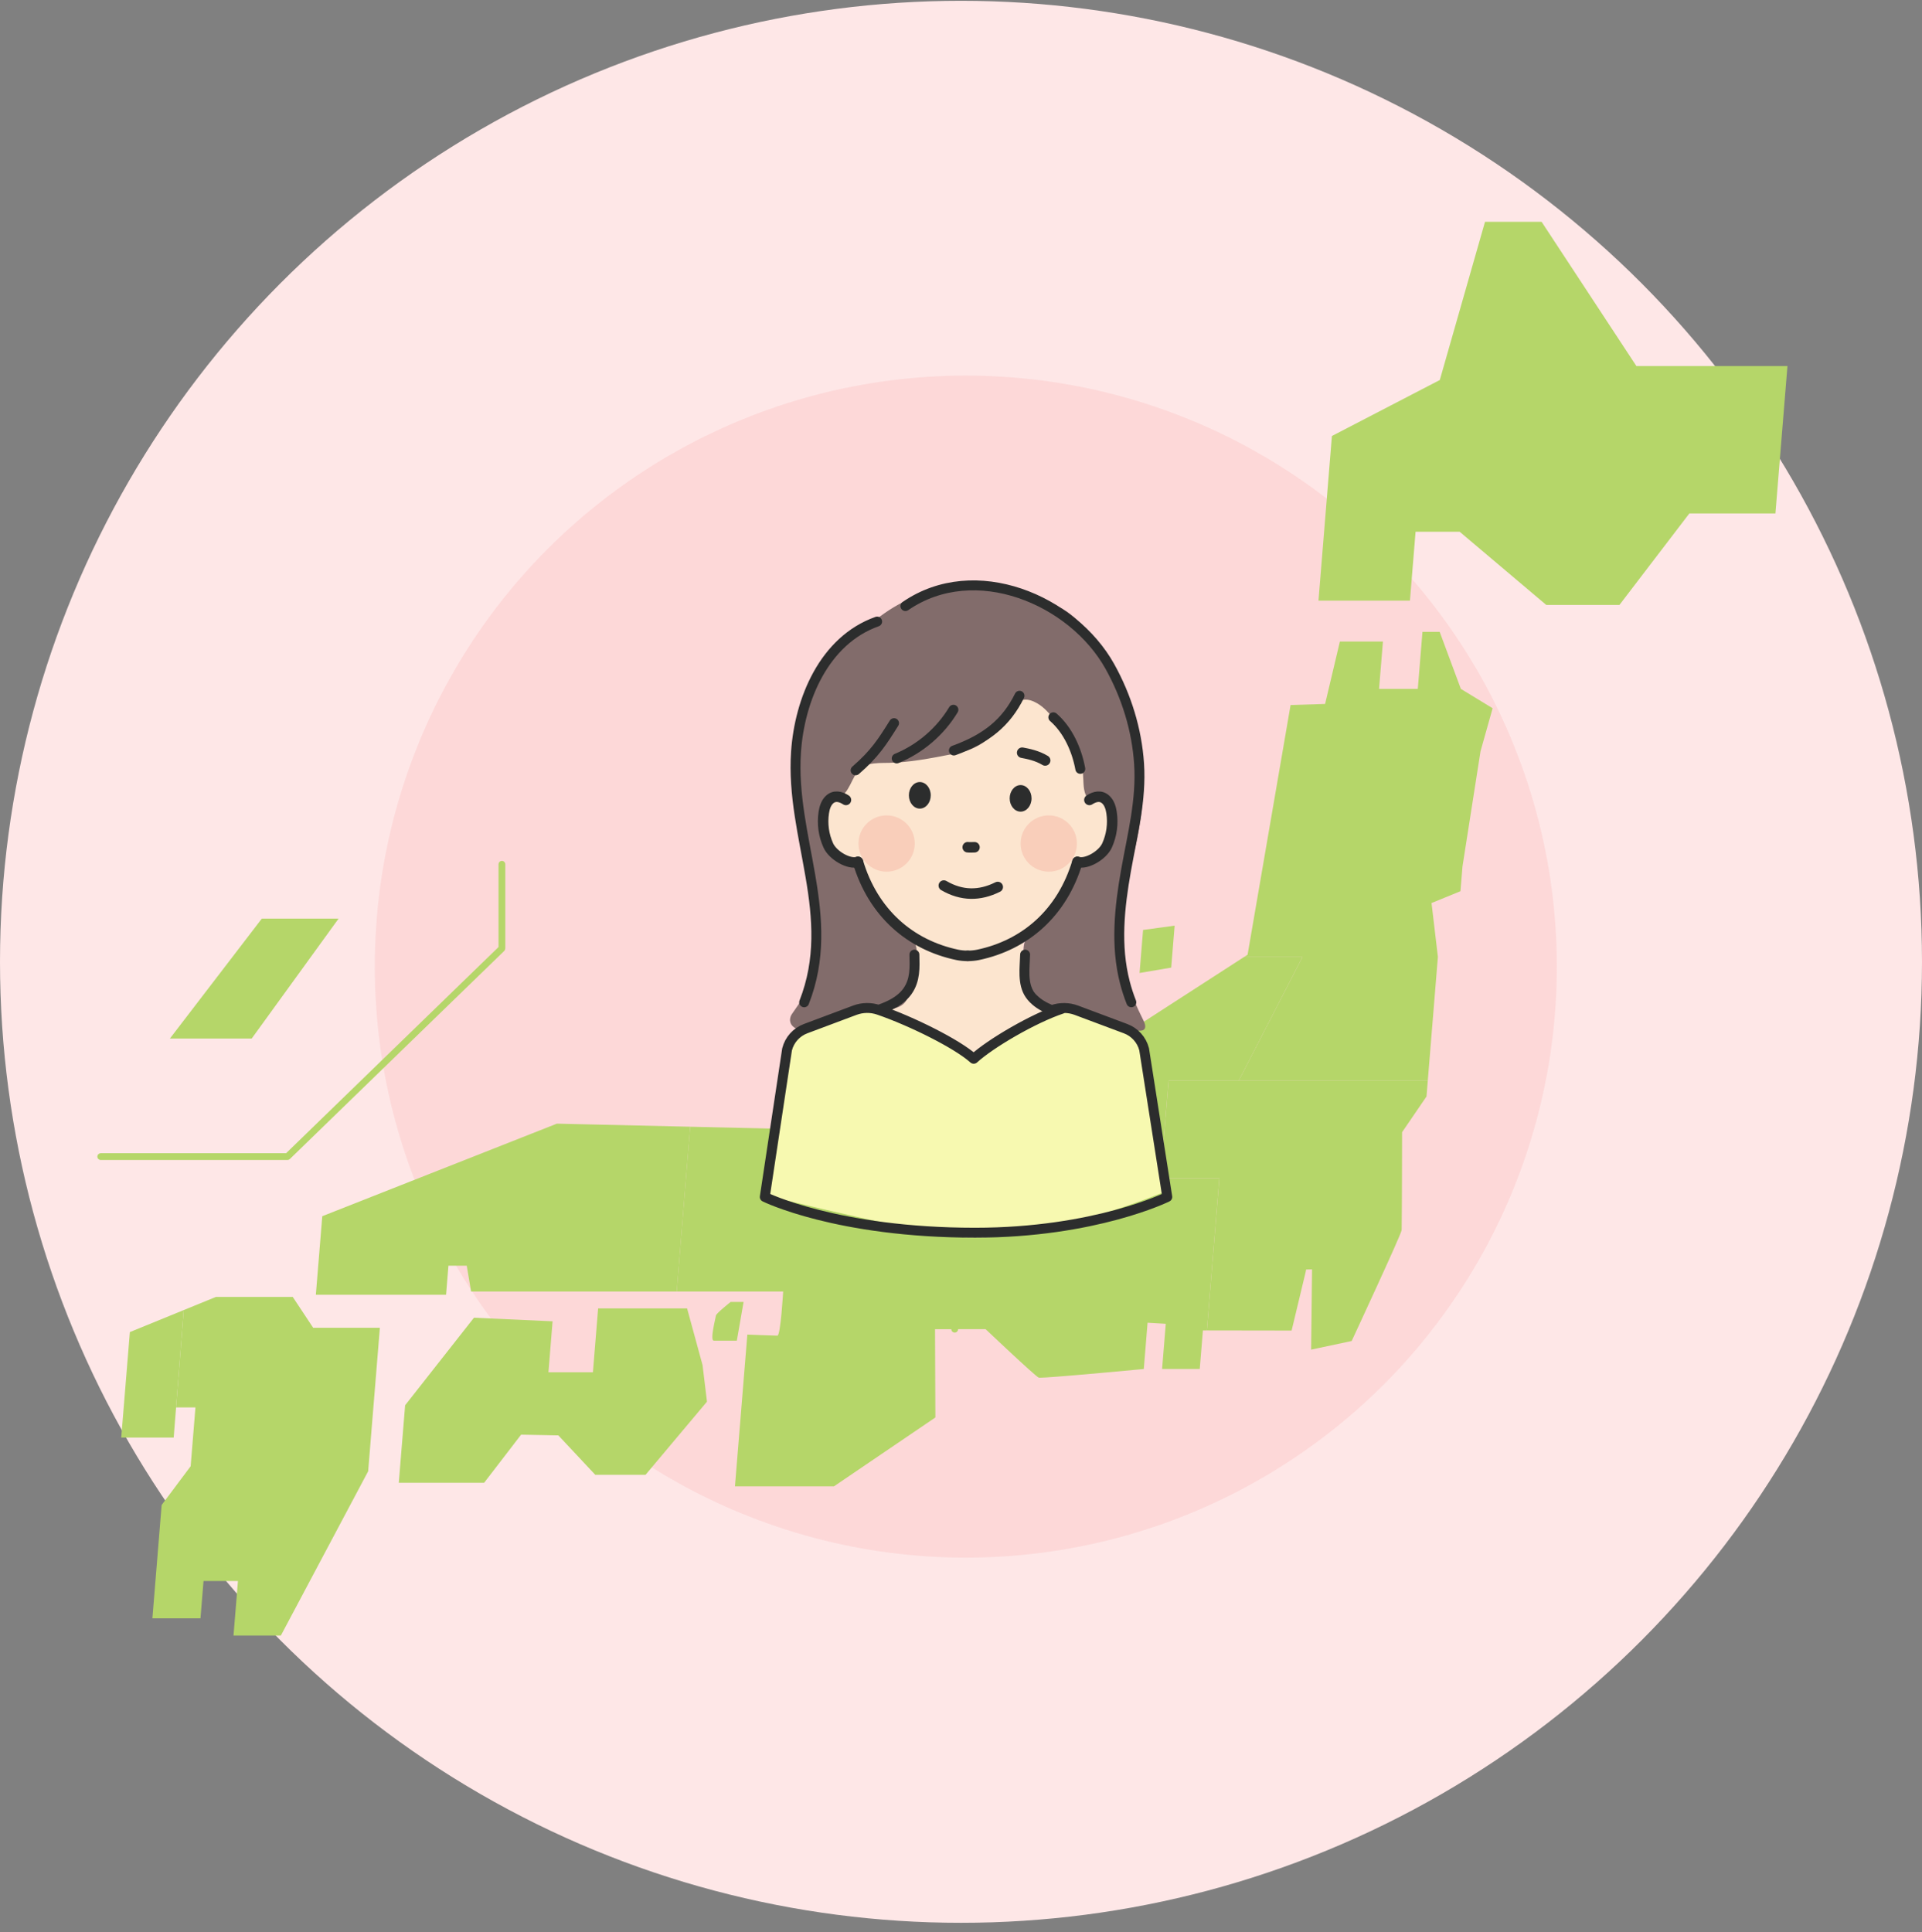 <svg width="191" height="192" viewBox="0 0 191 192" fill="none" xmlns="http://www.w3.org/2000/svg">
<rect x="0" y="0" width="191" height="192" fill="#808080" stroke="none"/>
<circle cx="95.5" cy="95.58" r="95.5" fill="#FEE7E7"/>
<circle cx="95.978" cy="96.058" r="58.733" fill="#FDD8D8"/>
<path d="M162.617 36.376L153.199 22.045H147.573L143.081 37.765L132.36 43.327L131.025 59.689H140.114L140.673 52.845H145.058L153.661 60.117H160.933L167.879 51.026H176.434L177.63 36.376H162.617Z" fill="#B5D669"/>
<path d="M145.174 68.459L143.069 62.79H141.359L140.895 68.459H137.045L137.43 63.753H133.152L131.683 69.956L128.252 70.062L127.553 74.126L125.757 84.553L123.98 94.874L123.625 95.104H129.435L123.099 107.392H126.681H134.005H141.887L142.891 95.104L142.892 95.088L142.259 89.74L145.135 88.564L145.336 86.104L145.579 84.553L147.127 74.661L147.277 74.126L148.331 70.383L145.174 68.459Z" fill="#B5D669"/>
<path d="M134.005 107.392H116.13L115.34 117.074H121.175L120.768 122.047L120.393 126.631L119.938 132.21L128.356 132.223L129.696 126.63L129.746 126.419L129.795 126.158L130.387 126.146L130.295 134.119L134.322 133.264C134.322 133.264 139.251 122.676 139.286 122.248C139.288 122.219 139.29 122.15 139.292 122.045C139.322 120.609 139.332 112.516 139.332 112.516L141.76 108.962L141.888 107.39H134.006L134.005 107.392Z" fill="#B5D669"/>
<path d="M57.524 111.715L55.341 111.664L42.807 116.608L32.026 120.861L31.388 128.668H44.328L44.564 125.781H45.297H46.382L46.815 128.348H56.166H67.249L68.018 118.937L68.587 111.97L57.524 111.715Z" fill="#B5D669"/>
<path d="M123.099 107.392L129.434 95.103H123.624L111.899 102.679L110.802 102.692L102.602 102.786H102.585L102.65 99.364L99.044 101.621L98.641 105.245L94.03 109.951L93.507 110.484L92.927 114.976L87.834 114.903L87.505 118.934H95.945L95.317 126.63L94.871 132.087H97.946C97.946 132.087 102.91 136.792 103.222 136.9C103.271 136.917 103.571 136.907 104.038 136.878C106.504 136.725 113.665 136.045 113.665 136.045L114.041 131.446L115.85 131.553L115.483 136.045H119.226L119.539 132.213L119.935 132.21L120.391 126.631L120.766 122.047L121.172 117.074H115.338L116.128 107.392H123.098H123.099Z" fill="#B5D669"/>
<path d="M116.73 91.986L113.594 92.414L113.245 96.691L116.39 96.157L116.73 91.986Z" fill="#B5D669"/>
<path d="M87.506 118.937L87.835 114.907L85.451 114.873L83.2 112.306L76.887 112.16L68.586 111.97L68.016 118.937L67.248 128.348H77.826C77.826 128.348 77.575 132.733 77.254 132.733C76.933 132.733 74.268 132.626 74.268 132.626L73.845 137.806L73.037 147.706H82.876L85.289 146.067L92.953 140.861L92.92 132.092H94.871L95.317 126.635L95.945 118.939H87.505L87.506 118.937Z" fill="#B5D669"/>
<path d="M73.893 129.381H72.61C72.61 129.381 71.162 130.522 71.146 130.736C71.128 130.95 70.514 133.231 70.941 133.231H73.223L73.894 129.381H73.893Z" fill="#B5D669"/>
<path d="M69.817 135.656L69.155 133.231L68.28 130.022H59.439L59.178 133.231L58.921 136.368H57.781H54.501L54.914 131.306L47.101 130.949L42.49 136.812L40.26 139.648L39.63 147.348H48.114L51.784 142.571L55.486 142.642L59.158 146.563H64.149L64.188 146.516L70.256 139.291L69.817 135.656Z" fill="#B5D669"/>
<path d="M12.049 142.856H17.261L18.261 130.188L12.905 132.376L12.049 142.856Z" fill="#B5D669"/>
<path d="M31.12 131.947L30.65 131.238L29.09 128.882H22.519H21.46L18.261 130.188L17.498 139.861H19.423L19.358 140.659L18.946 145.708L16.065 149.557L15.939 151.086L15.145 160.822H19.922L20.225 157.115H23.647L23.205 162.534H27.91L33.993 151.086L36.586 146.207L37.039 140.659L37.751 131.947H31.12Z" fill="#B5D669"/>
<path d="M16.883 103.207H25.012L33.646 91.29H26.017L16.883 103.207Z" fill="#B5D669"/>
<path d="M28.57 115.218H10.011C9.856 115.218 9.73 115.092 9.73 114.937C9.73 114.783 9.856 114.657 10.011 114.657H28.455L49.596 94.137V85.885C49.596 85.73 49.721 85.605 49.876 85.605C50.031 85.605 50.157 85.73 50.157 85.885V94.255C50.157 94.331 50.126 94.403 50.071 94.456L28.765 115.137C28.712 115.188 28.642 115.217 28.57 115.217V115.218Z" fill="#B5D669" stroke="#B5D669" stroke-width="0.112" stroke-miterlimit="10"/>
<path d="M87.835 113.102L87.506 118.937H95.948L95.319 126.632L94.873 132.09" fill="#B5D669"/>
<path d="M87.835 113.102L87.506 118.937H95.948L95.319 126.632L94.873 132.09" stroke="#B5D669" stroke-width="0.673" stroke-linecap="round" stroke-linejoin="round"/>
<path d="M102.433 98.731C102.493 98.863 102.561 98.991 102.645 99.117C102.994 99.645 103.463 100.096 104.009 100.415C104.081 100.457 104.167 100.537 104.119 100.609C104.099 100.639 104.063 100.651 104.027 100.66C103.579 100.773 103.134 100.872 102.684 100.988C100.758 101.487 98.743 105.857 96.743 105.967C93.764 106.128 91.379 101.14 88.713 100.696C88.328 100.633 87.893 100.531 87.701 100.191C88.293 99.573 89.167 99.305 89.791 98.719C90.397 98.149 90.713 97.314 90.776 96.484C90.848 95.552 90.699 94.137 90.266 93.299C89.922 92.633 89.203 92.269 88.636 91.776C87.197 90.522 86.803 88.49 86.024 86.746C85.824 86.302 85.582 85.854 85.179 85.582C84.612 85.197 83.854 85.245 83.233 84.949C81.818 84.275 81.746 82.302 81.848 80.952C81.997 78.973 83.716 77.731 84.528 75.973C85.672 73.499 85.501 70.902 87.845 69.114C89.603 67.77 91.904 66.499 94.087 66.069C96.287 65.636 98.588 66.137 100.621 67.084C102.654 68.027 104.457 69.394 106.221 70.776C106.857 71.275 107.496 71.779 108.015 72.397C108.516 72.991 109.137 73.791 109.266 74.576C109.406 75.442 109.313 76.373 109.293 77.245C109.272 78.123 109.349 79.06 109.887 79.752C110.072 79.991 110.313 80.206 110.385 80.502C110.427 80.672 110.409 80.848 110.385 81.024C110.245 82.137 109.979 83.218 109.764 84.317C109.57 85.32 108.77 85.311 107.91 85.704C107.445 85.919 106.893 86.445 106.63 86.881C106.254 87.504 106.096 88.239 105.74 88.875C105.179 89.878 104.203 90.531 103.409 91.331C103.015 91.728 102.788 92.218 102.436 92.624C102.045 93.075 101.705 93.248 101.666 93.922C101.627 94.603 101.678 95.287 101.761 95.961C101.878 96.928 102.015 97.842 102.424 98.734L102.433 98.731Z" fill="#FCE5CF"/>
<path d="M84.23 100.821C83.17 101.391 82.072 102.307 80.869 102.498C80.03 102.633 78.164 102.295 78.567 101.027C78.615 100.878 78.707 100.749 78.8 100.621C79.6 99.513 80.302 98.337 80.899 97.107C81.394 96.09 81.325 94.866 81.284 93.749C81.206 91.654 80.773 89.591 80.373 87.534C79.451 82.815 78.675 78.024 78.922 73.224C78.964 72.436 79.036 71.627 79.367 70.91C79.785 70.006 80.287 69.221 80.684 68.29C81.531 66.296 82.934 64.472 84.573 63.057C85.493 62.263 86.57 61.913 87.51 61.218C89.654 59.63 92.152 58.585 94.812 58.278C96.621 58.069 98.627 58.492 100.394 58.872C102.018 59.221 103.648 59.678 105.185 60.313C106.305 60.776 107.406 61.925 108.206 62.818C109.03 63.737 109.684 64.797 110.254 65.889C110.752 66.848 111.281 67.898 111.493 68.964C111.669 69.851 112.036 70.528 112.388 71.37C113.242 73.406 113.603 75.63 113.612 77.83C113.621 80.782 113.009 83.704 112.215 86.546C111.633 88.633 111.191 90.397 111.2 92.552C111.212 95.71 112.254 98.684 113.654 101.46C113.8 101.749 113.916 102.161 113.648 102.34C113.558 102.4 113.448 102.415 113.34 102.424C112.137 102.522 111.116 102.212 109.988 101.878C109.134 101.624 108.314 101.481 107.621 100.934C107.036 100.469 106.496 99.946 105.687 100.015C105.421 100.039 105.167 100.131 104.902 100.143C104.057 100.185 103.406 99.445 102.893 98.773C102.502 98.26 102.099 97.722 101.952 97.093C101.952 96.731 101.746 96.391 101.699 96.039C101.636 95.579 101.705 95.066 101.708 94.603C101.714 93.991 101.782 93.263 102.316 92.958C102.708 92.734 102.902 92.281 103.176 91.913C103.663 91.26 104.17 90.63 104.594 89.925C105.239 88.857 105.761 87.716 106.319 86.6C106.4 86.439 106.487 86.272 106.621 86.149C106.931 85.875 107.391 85.916 107.803 85.884C110.221 85.689 111.579 82.284 110.531 80.299C110.331 79.919 109.967 79.424 109.537 79.287C108.779 79.042 108.128 79.889 107.797 78.719C107.588 77.976 107.728 77.146 107.534 76.379C107.069 74.54 105.934 72.931 104.755 71.484C104.266 70.884 103.752 70.287 103.084 69.898C101.146 68.767 100.412 70.457 99.531 71.886C98.776 73.113 97.591 74.066 96.23 74.54C95.654 74.743 95.051 74.86 94.451 74.976C92.409 75.373 90.355 75.77 88.275 75.809C87.651 75.821 87.021 75.8 86.415 75.943C84.845 76.313 84.851 77.752 83.943 78.842C83.839 78.967 83.716 79.099 83.555 79.134C83.406 79.167 83.248 79.107 83.096 79.125C82.737 79.167 82.564 79.573 82.475 79.922C82.224 80.922 82.12 81.958 82.167 82.985C82.212 83.967 82.51 85.096 83.415 85.478C83.791 85.636 84.218 85.636 84.609 85.749C85.293 85.949 85.836 86.501 86.17 87.134C86.478 87.716 86.513 88.337 86.734 88.937C86.931 89.469 87.343 89.922 87.728 90.343C88.525 91.218 89.758 91.737 90.478 92.633C90.964 93.239 91.126 94.43 91.179 95.191C91.263 96.376 90.764 97.74 90.337 98.824C90.233 99.087 90.128 99.355 89.955 99.576C89.349 100.352 88.182 100.287 87.302 100.442C86.263 100.627 85.2 100.293 84.224 100.818L84.23 100.821Z" fill="#826C6B"/>
<path d="M110.012 101.412C108.269 100.579 106.749 99.531 104.725 100.314C103.788 100.675 102.767 101.782 101.8 102.06C100.14 102.531 98.537 104.176 96.746 105.37C96.328 105.651 94.567 103.337 94.06 103.281C93.349 103.2 89.755 100.922 88.042 100.675C86.331 100.427 84.907 100.161 83.245 100.645C82.125 100.97 81.209 101.573 80.152 102.036C79.958 102.122 78.761 102.699 78.555 102.776C77.045 107.164 75.851 118.209 76.149 118.806C76.149 118.806 93.033 123 96.746 123C104.725 123 115.552 118.508 115.552 118.508C115.552 113.433 114.06 105.97 113.182 103.075C112.949 102.988 112.549 102.445 112.388 102.391C111.579 102.111 110.782 101.785 110.009 101.418L110.012 101.412Z" fill="#F7F9B0"/>
<path d="M88.108 86.624C89.652 86.624 90.905 85.372 90.905 83.827C90.905 82.282 89.652 81.03 88.108 81.03C86.563 81.03 85.311 82.282 85.311 83.827C85.311 85.372 86.563 86.624 88.108 86.624Z" fill="#F9CEBA"/>
<path d="M104.221 86.624C105.766 86.624 107.018 85.372 107.018 83.827C107.018 82.282 105.766 81.03 104.221 81.03C102.676 81.03 101.424 82.282 101.424 83.827C101.424 85.372 102.676 86.624 104.221 86.624Z" fill="#F9CEBA"/>
<path d="M91.406 80.355C92.006 80.355 92.493 79.764 92.493 79.036C92.493 78.307 92.006 77.716 91.406 77.716C90.806 77.716 90.32 78.307 90.32 79.036C90.32 79.764 90.806 80.355 91.406 80.355Z" fill="#2C2D2D"/>
<path d="M101.424 80.657C102.024 80.657 102.511 80.066 102.511 79.337C102.511 78.609 102.024 78.018 101.424 78.018C100.824 78.018 100.337 78.609 100.337 79.337C100.337 80.066 100.824 80.657 101.424 80.657Z" fill="#2C2D2D"/>
<path d="M103.863 75.57C103.057 75.081 102.164 74.91 101.579 74.8" stroke="#2C2D2D" stroke-width="1.045" stroke-miterlimit="10" stroke-linecap="round"/>
<path d="M85.257 85.648C84.394 85.949 82.77 85.021 82.317 84.024C81.854 83.009 81.696 81.86 81.863 80.758C81.934 80.293 82.075 79.815 82.412 79.484C82.91 78.994 83.54 79.149 84.066 79.493" stroke="#2C2D2D" stroke-width="1.045" stroke-linecap="round" stroke-linejoin="round"/>
<path d="M96.164 94.991C95.809 94.991 95.454 94.955 95.134 94.89C90.448 93.907 86.773 90.722 85.26 85.648" stroke="#2C2D2D" stroke-width="1.045" stroke-linecap="round" stroke-linejoin="round"/>
<path d="M107.069 85.648C107.931 85.949 109.555 85.021 110.009 84.024C110.472 83.009 110.63 81.86 110.463 80.758C110.391 80.293 110.251 79.815 109.914 79.484C109.415 78.994 108.785 79.149 108.26 79.493" stroke="#2C2D2D" stroke-width="1.045" stroke-linecap="round" stroke-linejoin="round"/>
<path d="M96.164 94.991C96.519 94.991 96.875 94.955 97.194 94.89C101.881 93.907 105.555 90.722 107.069 85.648" stroke="#2C2D2D" stroke-width="1.045" stroke-linecap="round" stroke-linejoin="round"/>
<path d="M96.167 84.194C96.308 84.218 96.704 84.206 96.839 84.197" stroke="#2C2D2D" stroke-width="1.045" stroke-miterlimit="10" stroke-linecap="round"/>
<path d="M93.791 88.003C95.57 89.042 97.361 89.042 99.152 88.146" stroke="#2C2D2D" stroke-width="1.045" stroke-linecap="round" stroke-linejoin="round"/>
<path d="M101.314 69.14C100.012 71.785 98.054 73.4 94.791 74.582" stroke="#2C2D2D" stroke-width="0.985" stroke-miterlimit="10" stroke-linecap="round"/>
<path d="M94.746 70.531C93.448 72.69 91.439 74.412 89.111 75.37" stroke="#2C2D2D" stroke-width="0.985" stroke-miterlimit="10" stroke-linecap="round"/>
<path d="M88.845 71.863C87.689 73.71 86.937 74.898 85.027 76.552" stroke="#2C2D2D" stroke-width="0.985" stroke-miterlimit="10" stroke-linecap="round"/>
<path d="M90.869 94.866C90.902 96.131 90.964 97.397 90.182 98.501C89.528 99.424 88.475 99.943 87.391 100.325" stroke="#2C2D2D" stroke-width="0.985" stroke-linecap="round" stroke-linejoin="round"/>
<path d="M101.872 94.866C101.839 96.131 101.576 97.752 102.358 98.857C102.758 99.421 103.328 99.827 103.967 100.14C104.191 100.251 104.427 100.349 104.663 100.439" stroke="#2C2D2D" stroke-width="0.985" stroke-linecap="round" stroke-linejoin="round"/>
<path d="M87.167 61.767C81.881 63.639 79.454 69.546 79.105 74.731C78.531 83.239 83.266 91.06 79.913 99.606" stroke="#2C2D2D" stroke-width="0.985" stroke-linecap="round" stroke-linejoin="round"/>
<path d="M89.973 60.23C96.913 55.457 106.603 59.621 110.287 66.218C111.943 69.188 112.97 72.501 113.197 75.898C113.436 79.51 112.531 82.952 111.904 86.478C111.248 90.173 110.836 93.967 111.791 97.651C111.964 98.314 112.176 98.967 112.427 99.603" stroke="#2C2D2D" stroke-width="0.985" stroke-linecap="round" stroke-linejoin="round"/>
<path d="M104.675 71.281C106.128 72.543 107.006 74.513 107.355 76.406" stroke="#2C2D2D" stroke-width="0.985" stroke-linecap="round" stroke-linejoin="round"/>
<path d="M104.57 100.367C105.346 100.099 106.194 100.105 106.961 100.391L111.857 102.224C112.767 102.564 113.457 103.328 113.699 104.272L116 118.946C116 118.946 108.836 122.5 96.895 122.5C83.164 122.5 76 118.946 76 118.946L78.215 104.284C78.454 103.334 79.146 102.564 80.063 102.221L84.949 100.391C85.713 100.105 86.552 100.096 87.325 100.361C90.573 101.481 95.102 103.722 96.764 105.218C98.388 103.725 102.657 101.206 105.57 100.233" stroke="#2C2D2D" stroke-width="0.985" stroke-linecap="round" stroke-linejoin="round"/>
</svg>
